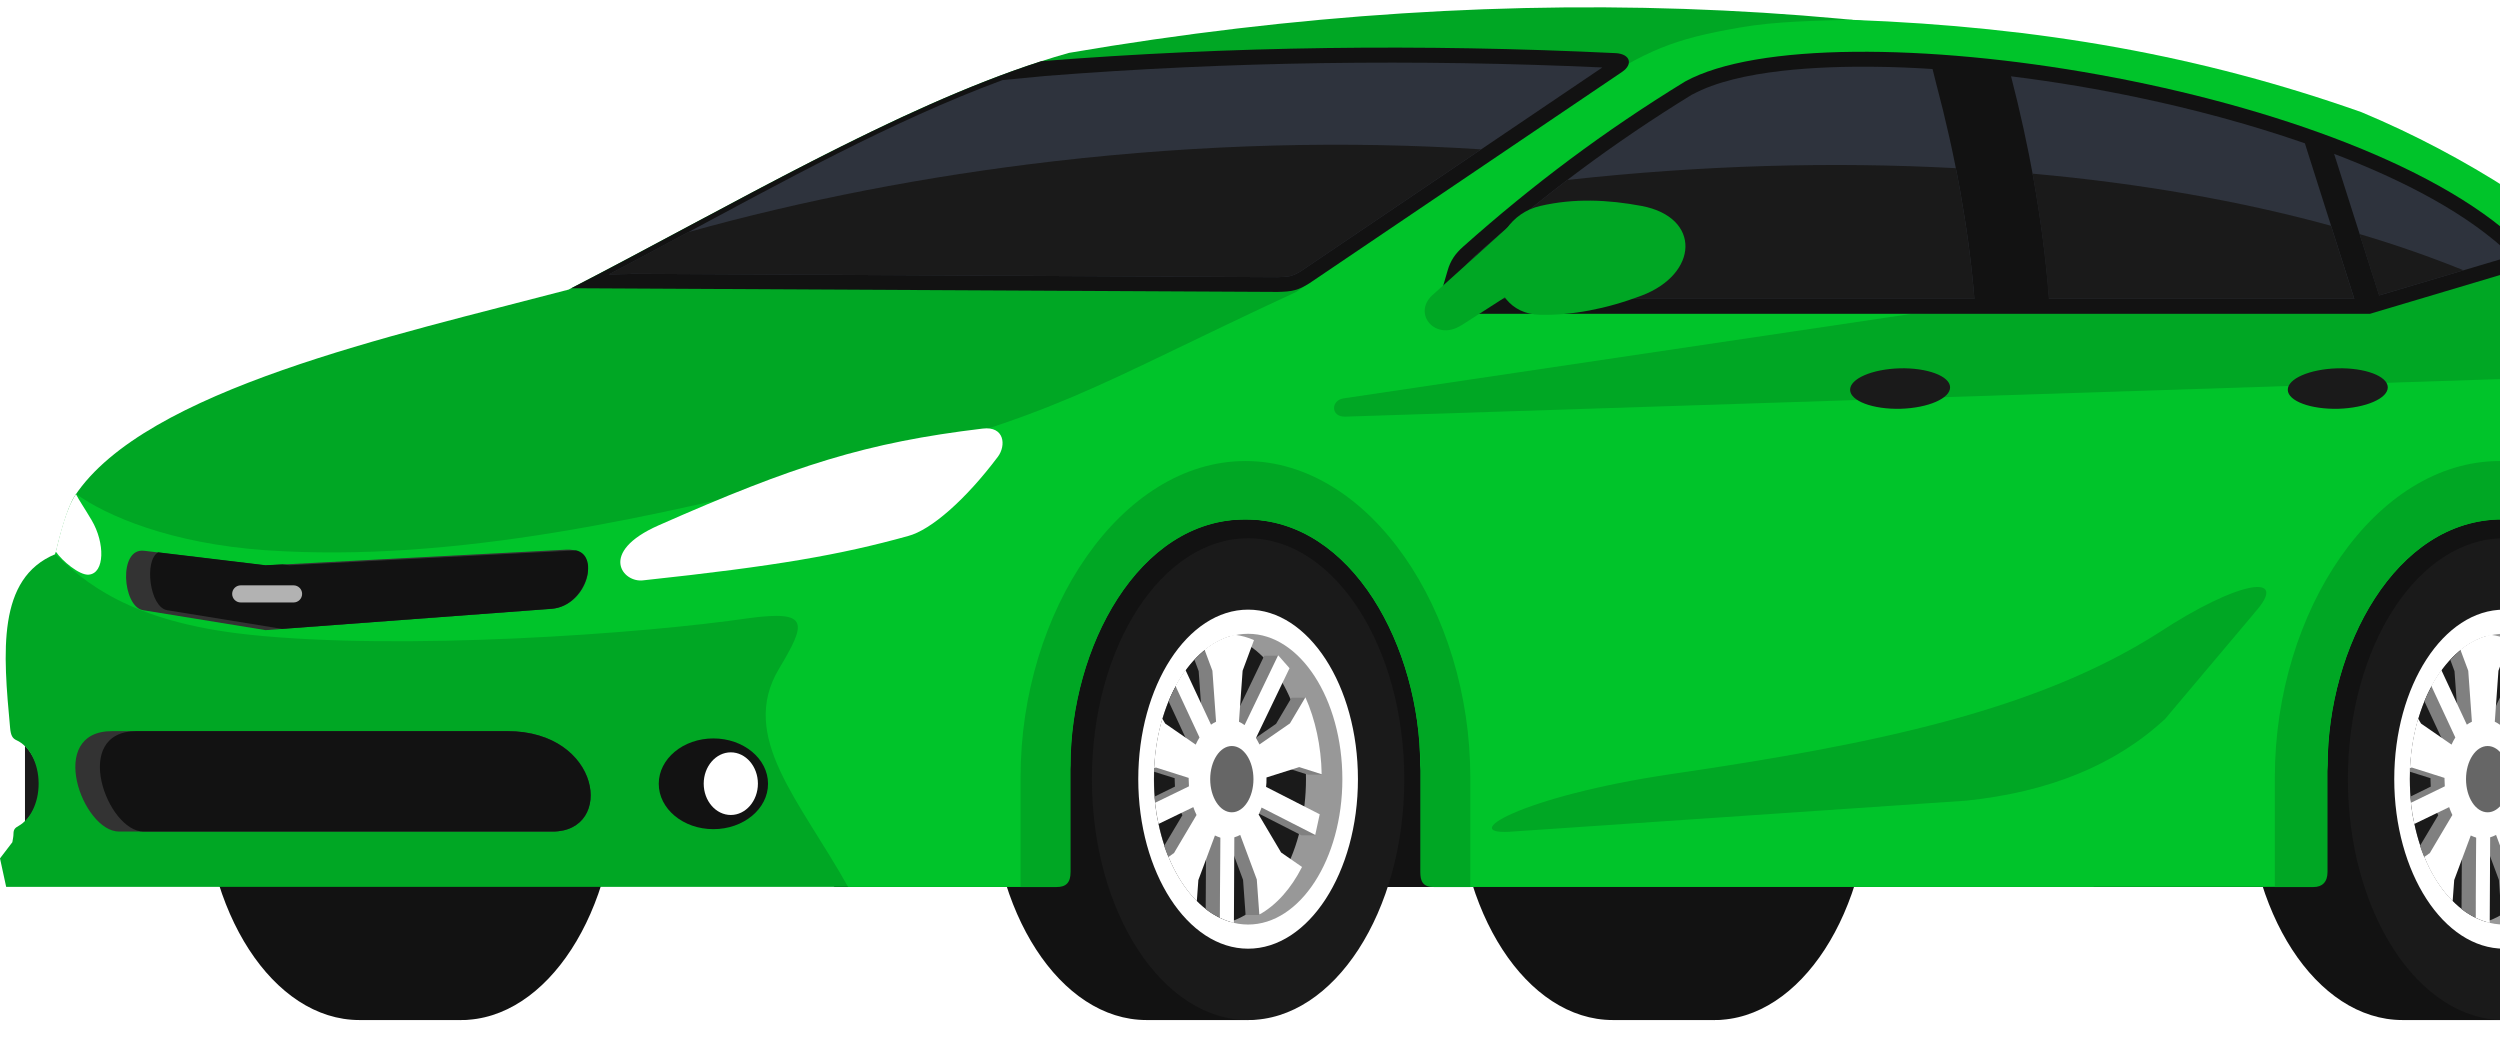<svg width="170" height="71" viewBox="0 0 170 71" fill="none" xmlns="http://www.w3.org/2000/svg">
<g clip-path="url(#clip0_1431_4066)">
<path fill-rule="evenodd" clip-rule="evenodd" d="M1.699 55.896V50.7C2.225 51.226 2.731 52.219 2.731 53.298C2.731 54.378 2.272 55.323 1.699 55.896Z" fill="#1A1A1A"/>
<path fill-rule="evenodd" clip-rule="evenodd" d="M76.905 35.209L176.886 34.559L183.304 42.773L182.827 56.975L180.248 56.985L157.889 60.318H56.685L76.905 35.209Z" fill="#121212"/>
<path fill-rule="evenodd" clip-rule="evenodd" d="M116.581 69.363H109.676C103.811 69.363 99.055 62.028 99.055 52.983C99.055 43.938 103.811 36.603 109.676 36.603H116.581C122.971 36.603 123.171 69.363 116.581 69.363Z" fill="#121212"/>
<path fill-rule="evenodd" clip-rule="evenodd" d="M116.58 69.363C110.735 69.363 105.959 62.009 105.959 52.983C105.959 43.957 110.725 36.603 116.58 36.603C122.435 36.603 127.201 43.957 127.201 52.983C127.201 62.009 122.435 69.363 116.58 69.363Z" fill="#121212"/>
<path fill-rule="evenodd" clip-rule="evenodd" d="M31.347 69.363H24.441C18.577 69.363 13.82 62.028 13.82 52.983C13.82 43.938 18.577 36.603 24.441 36.603H31.347C37.736 36.603 37.937 69.363 31.347 69.363Z" fill="#121212"/>
<path fill-rule="evenodd" clip-rule="evenodd" d="M31.347 69.363C25.502 69.363 20.727 62.009 20.727 52.983C20.727 43.957 25.493 36.603 31.347 36.603C37.193 36.603 41.968 43.957 41.968 52.983C41.968 62.009 37.202 69.363 31.347 69.363Z" fill="#121212"/>
<path fill-rule="evenodd" clip-rule="evenodd" d="M170.276 69.363H163.371C157.506 69.363 152.75 62.028 152.75 52.983C152.75 43.938 157.506 36.603 163.371 36.603H170.276C176.666 36.603 176.867 69.363 170.276 69.363Z" fill="#121212"/>
<path fill-rule="evenodd" clip-rule="evenodd" d="M170.277 69.363C164.432 69.363 159.656 62.009 159.656 52.983C159.656 43.957 164.422 36.603 170.277 36.603C176.132 36.603 180.898 43.957 180.898 52.983C180.898 62.009 176.132 69.363 170.277 69.363Z" fill="#1A1A1A"/>
<path fill-rule="evenodd" clip-rule="evenodd" d="M170.278 64.511C166.161 64.511 162.809 59.335 162.809 52.983C162.809 46.632 166.161 41.455 170.278 41.455C174.394 41.455 177.747 46.632 177.747 52.983C177.747 59.335 174.394 64.511 170.278 64.511Z" fill="white"/>
<path fill-rule="evenodd" clip-rule="evenodd" d="M170.278 62.869C166.744 62.869 163.869 58.427 163.869 52.983C163.869 47.539 166.744 43.098 170.278 43.098C173.812 43.098 176.687 47.539 176.687 52.983C176.687 58.427 173.812 62.869 170.278 62.869Z" fill="#989898"/>
<path fill-rule="evenodd" clip-rule="evenodd" d="M169.036 62.678C166.095 61.789 163.869 57.787 163.869 52.974C163.869 48.16 166.095 44.168 169.036 43.27C171.978 44.158 174.203 48.16 174.203 52.974C174.203 57.787 171.978 61.78 169.036 62.678Z" fill="#1A1A1A"/>
<path fill-rule="evenodd" clip-rule="evenodd" d="M168.349 62.42C168.014 62.238 167.69 62.076 167.384 61.818L167.413 56.966C167.288 56.928 167.174 56.88 167.05 56.823L164.843 58.275C164.738 58.026 164.643 57.778 164.557 57.52L165.798 55.438C165.712 55.266 165.646 55.094 165.579 54.903L164.089 55.629C164.003 55.151 163.936 54.664 163.907 54.168L165.292 53.489C165.283 53.327 165.273 53.165 165.273 52.993C165.273 52.964 165.273 52.945 165.273 52.916L163.869 52.477V52.248L164.404 49.726L165.76 50.662C165.837 50.49 165.923 50.328 166.018 50.175L164.862 47.692C165.034 47.243 165.139 47.052 165.359 46.651L166.811 49.306C166.925 49.23 167.04 49.153 167.155 49.106L166.906 45.639L166.62 44.865C166.859 44.617 167.097 44.387 167.327 44.206L169.084 43.327C169.304 43.385 169.514 43.461 169.724 43.556L168.95 45.639L168.702 49.106C168.836 49.163 168.96 49.249 169.084 49.335L171.367 44.588H172.322L169.858 50.214C169.944 50.357 170.02 50.5 170.096 50.653L172.169 49.22L173.22 47.444H174.175L175.283 52.678H174.328L172.799 52.191L170.574 52.897C170.574 52.897 170.574 52.945 170.574 52.974C170.574 53.165 170.574 53.346 170.545 53.537L174.194 55.4L174.853 56.804H173.898L170.249 54.941C170.192 55.104 170.125 55.266 170.049 55.419L171.577 57.998L173 58.981L171.052 62.219H170.096L169.925 59.831L168.797 56.804C168.673 56.871 168.53 56.928 168.396 56.966L168.358 62.41L168.349 62.42Z" fill="#808080"/>
<path fill-rule="evenodd" clip-rule="evenodd" d="M169.312 62.754C168.977 62.678 168.662 62.563 168.347 62.41L168.376 56.957C168.251 56.918 168.137 56.871 168.013 56.813L166.886 59.841L166.78 61.283C166.007 60.51 165.338 59.478 164.851 58.265L165.233 57.998L166.761 55.419C166.675 55.247 166.609 55.075 166.542 54.884L164.173 56.03C164.078 55.562 164.001 55.075 163.944 54.588L166.246 53.47C166.236 53.308 166.227 53.146 166.227 52.974C166.227 52.945 166.227 52.926 166.227 52.897L164.001 52.191L163.877 52.229C163.934 51.035 164.125 49.908 164.431 48.867L164.631 49.201L166.704 50.634C166.78 50.462 166.866 50.3 166.962 50.147L165.329 46.641C165.539 46.25 165.768 45.887 166.007 45.553L167.745 49.278C167.86 49.201 167.974 49.125 168.089 49.077L167.841 45.61L167.306 44.177C167.936 43.671 168.624 43.327 169.359 43.165C169.808 43.222 170.248 43.337 170.668 43.528L169.894 45.61L169.646 49.077C169.78 49.134 169.904 49.22 170.028 49.306L172.311 44.559L173.084 45.438L170.802 50.185C170.887 50.328 170.964 50.471 171.04 50.624L173.113 49.191L174.163 47.415C174.832 48.915 175.233 50.71 175.271 52.649L173.743 52.162L171.518 52.869V52.945C171.518 53.136 171.518 53.318 171.489 53.509L175.138 55.371L174.832 56.775L171.184 54.913C171.126 55.075 171.059 55.237 170.983 55.39L172.511 57.969L173.934 58.953C173.189 60.424 172.186 61.551 171.031 62.191L170.859 59.803L169.732 56.775C169.608 56.842 169.464 56.899 169.331 56.938L169.302 62.725L169.312 62.754Z" fill="white"/>
<path fill-rule="evenodd" clip-rule="evenodd" d="M169.16 55.237C168.348 55.237 167.689 54.225 167.689 52.983C167.689 51.742 168.348 50.729 169.16 50.729C169.972 50.729 170.631 51.742 170.631 52.983C170.631 54.225 169.972 55.237 169.16 55.237Z" fill="#666666"/>
<path fill-rule="evenodd" clip-rule="evenodd" d="M84.872 69.363H77.966C72.102 69.363 67.346 62.028 67.346 52.983C67.346 43.938 72.102 36.603 77.966 36.603H84.872C91.262 36.603 91.462 69.363 84.872 69.363Z" fill="#121212"/>
<path fill-rule="evenodd" clip-rule="evenodd" d="M84.871 69.363C79.026 69.363 74.25 62.009 74.25 52.983C74.25 43.957 79.016 36.603 84.871 36.603C90.726 36.603 95.492 43.957 95.492 52.983C95.492 62.009 90.726 69.363 84.871 69.363Z" fill="#1A1A1A"/>
<path fill-rule="evenodd" clip-rule="evenodd" d="M84.871 64.511C80.755 64.511 77.402 59.335 77.402 52.983C77.402 46.632 80.755 41.455 84.871 41.455C88.988 41.455 92.34 46.632 92.34 52.983C92.34 59.335 88.988 64.511 84.871 64.511Z" fill="white"/>
<path fill-rule="evenodd" clip-rule="evenodd" d="M84.872 62.869C81.338 62.869 78.463 58.427 78.463 52.983C78.463 47.539 81.338 43.098 84.872 43.098C88.406 43.098 91.281 47.539 91.281 52.983C91.281 58.427 88.406 62.869 84.872 62.869Z" fill="#989898"/>
<path fill-rule="evenodd" clip-rule="evenodd" d="M83.64 62.678C80.698 61.789 78.473 57.787 78.473 52.974C78.473 48.16 80.698 44.168 83.64 43.27C86.582 44.158 88.807 48.16 88.807 52.974C88.807 57.787 86.582 61.78 83.64 62.678Z" fill="#1A1A1A"/>
<path fill-rule="evenodd" clip-rule="evenodd" d="M82.952 62.42C82.618 62.238 82.293 62.076 81.987 61.818L82.016 56.966C81.892 56.928 81.777 56.88 81.653 56.823L79.447 58.275C79.342 58.026 79.246 57.778 79.16 57.52L80.402 55.438C80.316 55.266 80.249 55.094 80.182 54.903L78.692 55.629C78.606 55.151 78.54 54.664 78.511 54.168L79.896 53.489C79.886 53.327 79.877 53.165 79.877 52.993V52.916L78.473 52.477V52.248L79.007 49.726L80.364 50.662C80.44 50.49 80.526 50.328 80.622 50.175L79.466 47.692C79.638 47.243 79.743 47.052 79.963 46.651L81.414 49.306C81.529 49.23 81.644 49.153 81.758 49.106L81.51 45.639L81.223 44.865C81.462 44.617 81.701 44.387 81.93 44.206L83.688 43.327C83.907 43.385 84.117 43.461 84.328 43.556L83.554 45.639L83.305 49.106C83.439 49.163 83.563 49.249 83.688 49.335L85.97 44.588H86.925L84.461 50.214C84.547 50.357 84.624 50.5 84.7 50.653L86.773 49.22L87.823 47.444H88.778L89.886 52.678H88.931L87.403 52.191L85.177 52.897C85.177 52.897 85.177 52.945 85.177 52.974C85.177 53.165 85.177 53.346 85.149 53.537L88.797 55.4L89.456 56.804H88.501L84.853 54.941C84.796 55.104 84.729 55.266 84.652 55.419L86.18 57.998L87.603 58.981L85.655 62.219H84.7L84.528 59.831L83.401 56.804C83.267 56.871 83.134 56.928 83 56.966L82.962 62.41L82.952 62.42Z" fill="#808080"/>
<path fill-rule="evenodd" clip-rule="evenodd" d="M83.915 62.754C83.581 62.678 83.266 62.563 82.95 62.41L82.979 56.957C82.855 56.918 82.74 56.871 82.616 56.813L81.489 59.841L81.384 61.283C80.61 60.51 79.951 59.478 79.455 58.265L79.837 57.998L81.365 55.419C81.279 55.247 81.212 55.075 81.145 54.884L78.777 56.03C78.681 55.562 78.605 55.075 78.547 54.588L80.849 53.47C80.84 53.308 80.83 53.146 80.83 52.974C80.83 52.945 80.83 52.926 80.83 52.897L78.605 52.191L78.481 52.229C78.538 51.035 78.729 49.908 79.034 48.867L79.235 49.201L81.308 50.634C81.384 50.462 81.47 50.3 81.566 50.147L79.932 46.641C80.142 46.25 80.372 45.887 80.61 45.553L82.349 49.278C82.463 49.201 82.578 49.125 82.692 49.077L82.444 45.61L81.909 44.177C82.54 43.671 83.227 43.327 83.963 43.165C84.412 43.222 84.851 43.337 85.271 43.528L84.498 45.61L84.249 49.077C84.383 49.134 84.507 49.22 84.631 49.306L86.914 44.559L87.688 45.438L85.405 50.185C85.491 50.328 85.567 50.471 85.644 50.624L87.716 49.191L88.767 47.415C89.436 48.915 89.837 50.71 89.875 52.649L88.347 52.162L86.121 52.869C86.121 52.869 86.121 52.916 86.121 52.945C86.121 53.136 86.121 53.318 86.093 53.509L89.741 55.371L89.436 56.775L85.787 54.913C85.73 55.075 85.663 55.237 85.587 55.39L87.115 57.969L88.538 58.953C87.793 60.424 86.79 61.551 85.634 62.191L85.462 59.803L84.335 56.775C84.211 56.842 84.068 56.899 83.934 56.938L83.906 62.725L83.915 62.754Z" fill="white"/>
<path fill-rule="evenodd" clip-rule="evenodd" d="M83.764 55.237C82.952 55.237 82.293 54.225 82.293 52.983C82.293 51.742 82.952 50.729 83.764 50.729C84.576 50.729 85.235 51.742 85.235 52.983C85.235 54.225 84.576 55.237 83.764 55.237Z" fill="#666666"/>
<path fill-rule="evenodd" clip-rule="evenodd" d="M38.634 19.707C50.286 13.709 62.321 6.498 72.693 3.595C103.477 -1.668 132.034 -0.159 158.5 7.625L170.936 19.354L179.255 24.721L178.93 26.307C178.367 26.288 177.803 26.269 177.24 26.269C157.908 26.269 142.235 40.261 142.235 57.52C142.235 58.456 142.283 59.392 142.378 60.309H97.908V50.748C97.908 42.783 91.987 35.314 84.69 35.314C77.393 35.314 71.471 42.783 71.471 50.748V60.309H0.42L0 58.37L0.84 57.272C0.869 57.052 0.917 56.909 0.917 56.689C0.917 56.374 1.06 56.278 1.261 56.164C2.063 55.715 2.627 54.597 2.627 53.289C2.627 51.904 1.996 50.729 1.127 50.338C0.85 50.213 0.735 50.013 0.688 49.507C0.21 44.349 -0.22 39.325 3.763 37.682C3.973 36.775 4.537 34.54 5.081 33.728C9.876 26.479 26.781 22.821 38.644 19.698L38.634 19.707Z" fill="#00A724"/>
<path fill-rule="evenodd" clip-rule="evenodd" d="M125.96 1.35C138.759 1.827 149.723 3.795 160.573 7.625C167.851 10.662 173.983 14.817 179.274 19.354L181.538 22.553L182.799 21.57L185.435 28.026C185.76 30.71 187.593 32.229 188.205 34.034C190.115 39.717 189.905 47.1 187.775 52.267L188.444 53.766C188.768 54.311 188.319 55.084 187.67 55.314L183.362 56.861L182.063 52.047C182.063 44.081 177.479 35.314 170.172 35.314C162.866 35.314 158.281 44.081 158.281 52.047L157.326 60.309C137.517 60.309 117.718 60.309 97.909 60.309L96.572 52.047C96.572 44.081 91.987 35.314 84.68 35.314C77.374 35.314 72.789 44.081 72.789 52.047L71.834 60.309H57.67C54.356 54.387 50.22 50.099 52.961 45.495C54.814 42.391 55.091 41.484 50.974 42.028C43.639 43.107 27.307 44.263 16.915 43.155C8.74 42.286 5.683 39.516 3.754 37.682L5.167 33.585C7.202 35.056 11.586 36.966 18.061 37.415C30.927 38.303 44.7 35.113 57.068 31.999C72.379 28.141 73.821 26.488 88.147 19.85L107.804 6.087C112.073 3.394 113.697 2.668 118.348 1.866C120.822 1.436 123.515 1.417 125.951 1.34L125.96 1.35Z" fill="#00C42A"/>
<path fill-rule="evenodd" clip-rule="evenodd" d="M173.525 14.865C175.549 16.297 177.46 17.806 179.274 19.363L181.538 22.563L182.799 21.579L184.317 25.314L91.471 28.332C90.478 28.36 90.487 27.224 91.356 27.09L130.058 21.331L163.257 19.898L173.525 14.865Z" fill="#00A724"/>
<path fill-rule="evenodd" clip-rule="evenodd" d="M114.585 5.543C109.055 8.933 104.212 12.572 99.504 16.765C98.94 17.262 98.634 17.73 98.443 18.38L98.014 19.85C97.737 20.853 97.975 21.369 98.969 21.34H161.156L171.404 18.284C172.063 18.112 172.159 17.367 171.844 17.042C160.936 5.772 124.241 0.252 114.585 5.543Z" fill="#121212"/>
<path fill-rule="evenodd" clip-rule="evenodd" d="M115.09 6.422C118.223 4.712 123.906 4.502 127.402 4.54C128.729 4.55 130.076 4.607 131.413 4.693C131.49 4.999 131.566 5.304 131.642 5.61C132.301 8.084 132.865 10.586 133.314 13.117C133.744 15.533 134.068 17.931 134.259 20.319H98.968C98.968 20.319 98.949 20.319 98.939 20.319C98.959 20.242 98.978 20.156 98.987 20.108L99.417 18.657C99.56 18.16 99.799 17.854 100.181 17.511C104.842 13.356 109.761 9.679 115.09 6.412V6.422ZM139.331 20.319V20.213C139.121 17.549 138.768 14.893 138.3 12.248C137.879 9.917 137.364 7.558 136.752 5.19C139.761 5.562 142.75 6.068 145.654 6.689C148.863 7.367 152.808 8.38 156.733 9.745L156.886 10.232L160.095 20.328H139.331V20.319ZM170.792 17.405C167.86 14.54 163.4 12.248 158.72 10.462L161.786 20.089L170.792 17.405Z" fill="#2E333D"/>
<path fill-rule="evenodd" clip-rule="evenodd" d="M106.58 12.238C115.749 11.226 124.651 10.987 132.999 11.436C133.113 11.99 133.218 12.553 133.314 13.117C133.744 15.533 134.068 17.931 134.259 20.318H98.968C98.968 20.318 98.949 20.318 98.939 20.318C98.959 20.242 98.978 20.156 98.987 20.108L99.417 18.657C99.56 18.16 99.799 17.854 100.181 17.51C102.263 15.658 104.393 13.9 106.58 12.229V12.238ZM138.214 11.808L138.29 12.248C138.758 14.893 139.111 17.549 139.312 20.213V20.318H160.086L158.51 15.352C152.378 13.671 145.549 12.467 138.214 11.808ZM161.776 20.089L167.526 18.38C165.3 17.482 162.941 16.651 160.449 15.915L161.776 20.099V20.089Z" fill="#1A1A1A"/>
<path fill-rule="evenodd" clip-rule="evenodd" d="M183.209 56.928C182.684 57.119 182.053 56.813 182.053 56.259V52.057C182.053 44.091 177.469 35.323 170.162 35.323C162.856 35.323 158.271 44.091 158.271 52.057V59.297C158.271 59.984 157.908 60.319 157.316 60.319H154.689V52.859C154.689 41.541 161.538 31.35 169.981 31.35C178.424 31.35 185.272 41.541 185.272 52.859L185.234 56.193L183.199 56.928H183.209Z" fill="#00A724"/>
<path fill-rule="evenodd" clip-rule="evenodd" d="M44.784 35.724C54.039 31.637 58.93 30.089 66.819 29.144C68.318 28.962 68.423 30.299 67.86 31.054C65.673 33.967 63.313 36.04 61.747 36.45C57.144 37.73 52.779 38.494 43.772 39.459C42.358 39.679 40.63 37.558 44.784 35.724Z" fill="white"/>
<path fill-rule="evenodd" clip-rule="evenodd" d="M37.507 41.398L18.06 42.849L9.732 41.493C8.328 41.264 8.022 37.224 9.808 37.453L18.051 38.446L38.509 37.377C41.05 37.252 40.047 41.207 37.507 41.398Z" fill="#333333"/>
<path fill-rule="evenodd" clip-rule="evenodd" d="M37.507 41.398L19.178 42.764L11.366 41.493C10.181 41.302 9.78 38.112 10.755 37.558L18.061 38.437L19.198 38.38L19.694 38.437L39.178 37.425C40.84 37.816 39.799 41.226 37.507 41.398Z" fill="#121212"/>
<path fill-rule="evenodd" clip-rule="evenodd" d="M38.826 19.612C49.724 13.986 60.937 7.339 70.822 4.158C83.669 3.146 96.696 2.974 109.886 3.614C110.87 3.68 111.061 4.378 110.297 4.893L89.046 19.258C88.272 19.745 87.881 19.831 86.878 19.851L39.447 19.602H38.826V19.612Z" fill="#121212"/>
<path fill-rule="evenodd" clip-rule="evenodd" d="M42.913 18.618L86.858 18.848C87.622 18.828 87.87 18.809 88.481 18.427L108.959 4.588C96.313 4.015 83.639 4.177 71.022 5.17L68.166 5.447C60.602 8.246 53.056 12.448 46.046 16.192C44.499 17.023 42.951 17.845 41.395 18.666L42.913 18.628V18.618Z" fill="#2E333D"/>
<path fill-rule="evenodd" clip-rule="evenodd" d="M42.913 18.618L86.858 18.848C87.622 18.828 87.87 18.809 88.481 18.427L100.716 10.156C91.624 9.564 81.834 9.793 71.729 10.958C62.894 11.98 54.508 13.633 46.781 15.791L46.036 16.192C44.489 17.023 42.942 17.845 41.385 18.666L42.903 18.628L42.913 18.618Z" fill="#1A1A1A"/>
<path fill-rule="evenodd" clip-rule="evenodd" d="M7.622 49.717H34.499C40.898 49.717 41.815 56.546 37.575 56.546H8.09C5.617 56.546 3.105 49.717 7.622 49.717Z" fill="#333333"/>
<path fill-rule="evenodd" clip-rule="evenodd" d="M9.292 49.717H34.498C40.897 49.717 41.814 56.546 37.573 56.546H9.76C7.287 56.546 4.775 49.717 9.292 49.717Z" fill="#121212"/>
<path d="M48.51 56.383C50.562 56.383 52.226 55.002 52.226 53.298C52.226 51.595 50.562 50.213 48.51 50.213C46.458 50.213 44.795 51.595 44.795 53.298C44.795 55.002 46.458 56.383 48.51 56.383Z" fill="#121212"/>
<path fill-rule="evenodd" clip-rule="evenodd" d="M49.695 55.419C48.682 55.419 47.852 54.464 47.852 53.289C47.852 52.114 48.682 51.159 49.695 51.159C50.707 51.159 51.538 52.114 51.538 53.289C51.538 54.464 50.707 55.419 49.695 55.419Z" fill="white"/>
<path fill-rule="evenodd" clip-rule="evenodd" d="M99.981 60.319H97.498C96.753 60.319 96.581 59.927 96.581 59.297V52.057C96.581 44.091 91.996 35.323 84.69 35.323C77.383 35.323 72.799 44.091 72.799 52.057V59.297C72.799 60.032 72.483 60.319 71.844 60.319H69.398V52.859C69.398 41.541 76.247 31.35 84.69 31.35C93.133 31.35 99.981 41.541 99.981 52.859V60.319Z" fill="#00A724"/>
<path d="M19.961 39.803H16.37C16.048 39.803 15.787 40.064 15.787 40.385C15.787 40.707 16.048 40.968 16.37 40.968H19.961C20.283 40.968 20.544 40.707 20.544 40.385C20.544 40.064 20.283 39.803 19.961 39.803Z" fill="#B2B2B2"/>
<path fill-rule="evenodd" clip-rule="evenodd" d="M99.359 22.124C97.631 23.232 96.026 21.35 97.392 20.08L103.189 14.855C104.976 13.356 107.23 16.727 105.444 18.227L99.359 22.133V22.124Z" fill="#00A724"/>
<path fill-rule="evenodd" clip-rule="evenodd" d="M111.634 14.005C109.332 13.575 107.04 13.47 104.738 14.005C100.698 14.941 100.602 21.331 104.738 21.407C106.887 21.445 109.179 21.025 111.634 20.099C115.502 18.628 115.703 14.779 111.634 14.005Z" fill="#00A724"/>
<path fill-rule="evenodd" clip-rule="evenodd" d="M153.275 41.713L147.229 48.886C143.791 52.076 139.235 53.871 133.705 54.445L102.998 56.536C98.834 56.918 103.294 54.158 113.753 52.62C127.631 50.586 138.481 48.294 146.723 43.069C152.292 39.402 155.806 38.914 153.275 41.703V41.713Z" fill="#00A724"/>
<path fill-rule="evenodd" clip-rule="evenodd" d="M3.791 37.52C4.058 36.412 4.517 34.521 5.166 33.604C5.377 34.024 5.682 34.444 6.236 35.38C7.143 36.918 7.134 38.981 6.036 39.077C5.396 39.134 4.211 38.122 3.801 37.52H3.791Z" fill="white"/>
<path fill-rule="evenodd" clip-rule="evenodd" d="M129.169 25.046C127.297 25.104 125.788 25.753 125.807 26.517C125.826 27.272 127.364 27.845 129.245 27.797C131.117 27.74 132.626 27.09 132.607 26.326C132.588 25.572 131.05 24.998 129.169 25.046Z" fill="#1A1A1A"/>
<path fill-rule="evenodd" clip-rule="evenodd" d="M158.931 25.046C157.058 25.104 155.549 25.753 155.569 26.517C155.588 27.272 157.125 27.845 159.007 27.797C160.879 27.74 162.388 27.09 162.369 26.326C162.35 25.572 160.812 24.998 158.931 25.046Z" fill="#1A1A1A"/>
</g>
<defs>
<clipPath id="clip0_1431_4066">
<rect width="189.503" height="70" fill="white" transform="translate(0 0.5)"/>
</clipPath>
</defs>
</svg>
